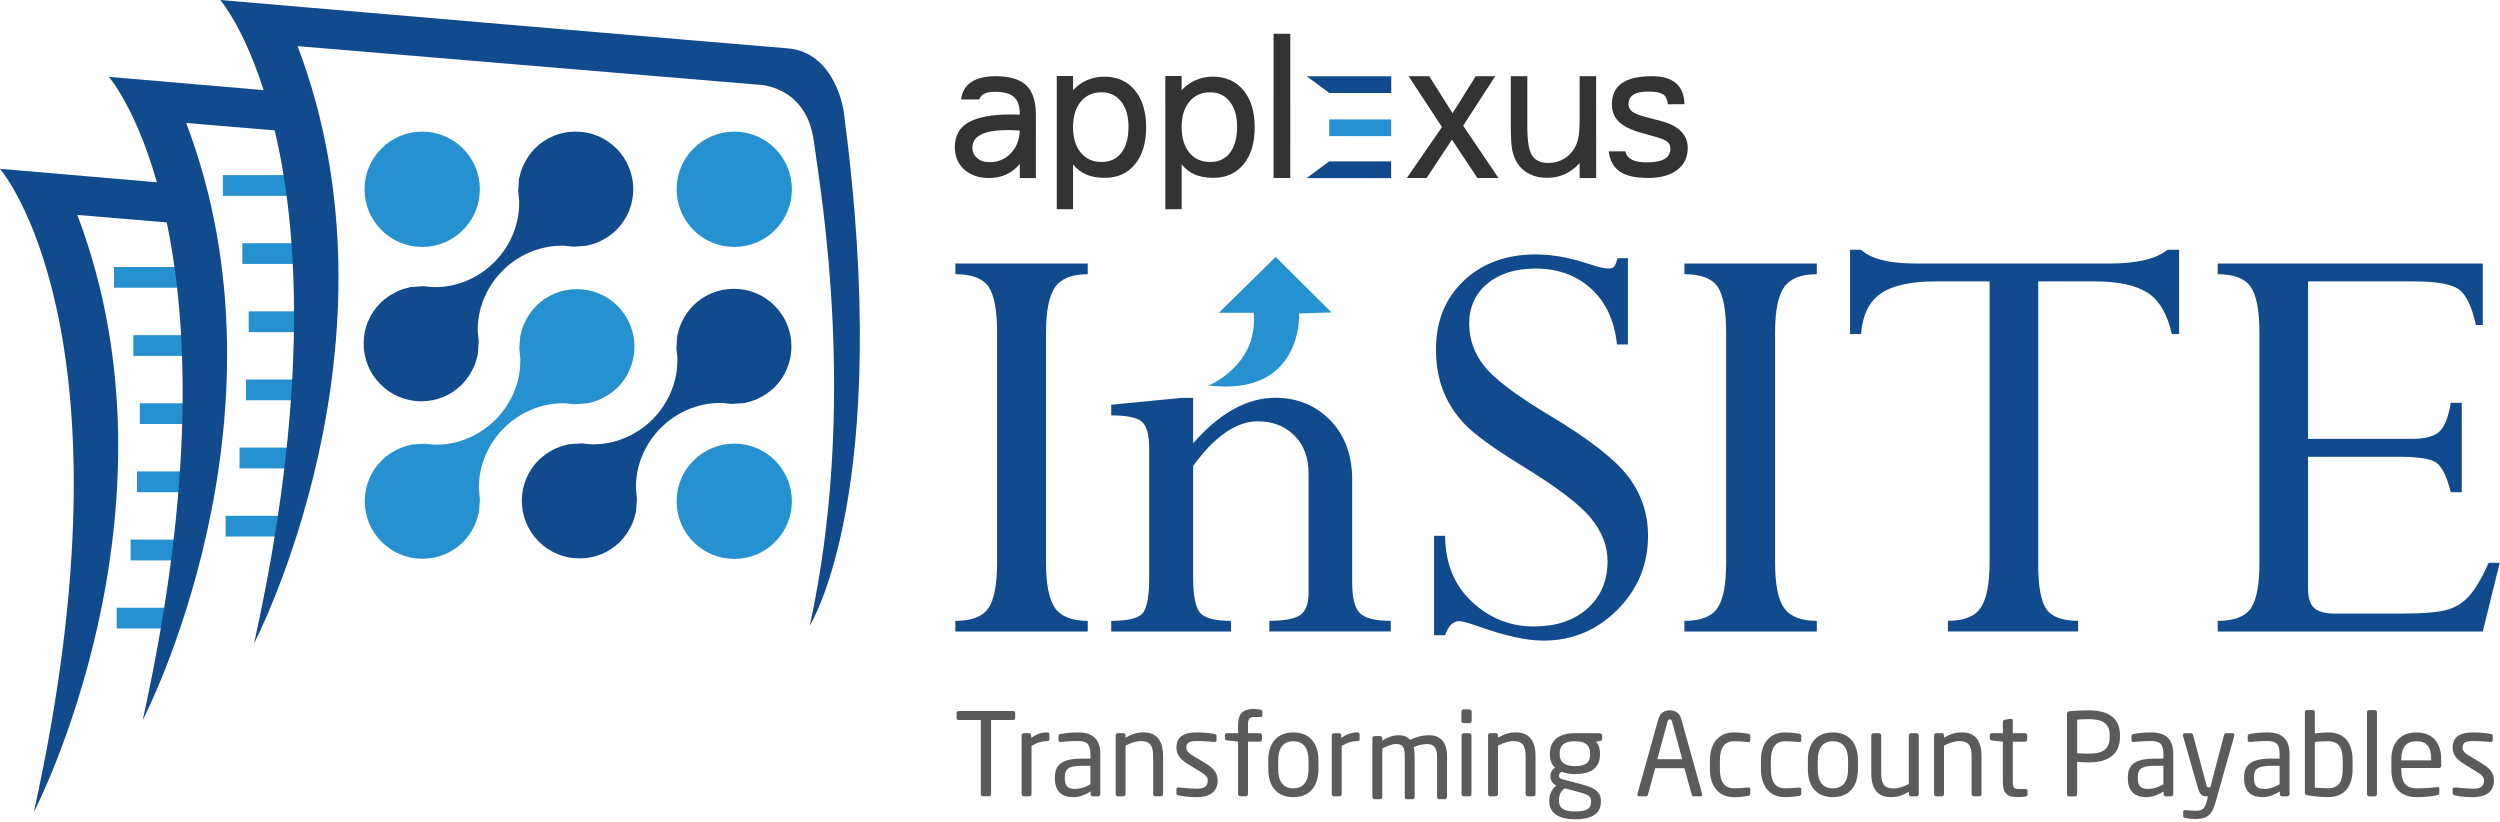 <svg width="149" height="49" viewBox="0 0 149 49" fill="none" xmlns="http://www.w3.org/2000/svg">
<g clip-path="url(#clip0_9810_5404)">
<path d="M0 10.062C0 10.062 8.369 19.689 2.013 48.411C2.013 48.411 11.331 30.517 4.609 12.811L11.011 13.347C10.88 12.564 10.73 11.769 10.565 10.968C4.678 10.463 0 10.062 0 10.062Z" fill="#114A8D"/>
<path d="M6.793 15.912V17.15H11.524C11.483 16.741 11.435 16.328 11.382 15.912H6.793Z" fill="#2591D0"/>
<path d="M7.949 19.975V21.212H11.81C11.794 20.803 11.776 20.392 11.751 19.975H7.949Z" fill="#2591D0"/>
<path d="M8.332 24.034V25.272H11.826C11.839 24.864 11.847 24.452 11.851 24.034H8.332Z" fill="#2591D0"/>
<path d="M8.165 28.097V29.335H11.567C11.606 28.929 11.643 28.516 11.675 28.097H8.165Z" fill="#2591D0"/>
<path d="M7.785 32.159V33.399H11.032C11.1 32.998 11.165 32.584 11.226 32.159H7.785Z" fill="#2591D0"/>
<path d="M6.954 36.221V37.459H10.194C10.291 37.067 10.388 36.653 10.483 36.221H6.954Z" fill="#2591D0"/>
<path d="M13.286 10.434V11.672H18.065C18.017 11.263 17.964 10.85 17.905 10.434H13.286Z" fill="#2591D0"/>
<path d="M14.442 14.494V15.731H18.412C18.391 15.323 18.365 14.91 18.336 14.494H14.442Z" fill="#2591D0"/>
<path d="M18.491 18.556H14.822V19.794H18.486C18.491 19.387 18.492 18.974 18.491 18.556Z" fill="#2591D0"/>
<path d="M14.658 22.619V23.856H18.288C18.321 23.451 18.352 23.036 18.377 22.619H14.658Z" fill="#2591D0"/>
<path d="M14.275 26.678V27.916H17.813C17.875 27.516 17.933 27.101 17.988 26.678H14.275Z" fill="#2591D0"/>
<path d="M13.447 30.741V31.978H17.046C17.137 31.582 17.226 31.169 17.312 30.741H13.447Z" fill="#2591D0"/>
<path d="M17.053 5.487C11.168 4.984 6.49 4.581 6.49 4.581C6.49 4.581 14.86 14.208 8.503 42.93C8.503 42.93 17.821 25.036 11.098 7.33L17.487 7.865C17.383 7.29 17.27 6.711 17.147 6.127L17.053 5.487Z" fill="#114A8D"/>
<path d="M13.127 0C13.127 0 21.498 9.627 15.141 38.35C15.141 38.35 24.459 20.455 17.737 2.75L45.115 5.041C45.115 5.041 48.032 5.015 48.502 8.397C48.973 11.78 51.103 24.242 48.265 37.28C48.265 37.28 53.305 29.317 50.284 6.634C50.284 6.634 49.813 3.106 46.921 2.879C44.025 2.651 13.127 0 13.127 0Z" fill="#114A8D"/>
<path d="M43.764 33.31C42.845 33.31 41.983 32.952 41.335 32.305C40.684 31.656 40.327 30.794 40.327 29.875C40.327 28.959 40.683 28.096 41.333 27.448C41.983 26.798 42.845 26.442 43.763 26.442C44.679 26.442 45.544 26.798 46.191 27.446C47.53 28.788 47.53 30.967 46.191 32.306C45.544 32.954 44.682 33.31 43.764 33.31Z" fill="#2591D0"/>
<path d="M25.164 14.718C24.247 14.718 23.384 14.359 22.735 13.711C22.085 13.062 21.728 12.2 21.728 11.281C21.728 10.363 22.084 9.501 22.732 8.853C23.382 8.204 24.246 7.845 25.164 7.845C26.08 7.845 26.944 8.204 27.591 8.85C28.241 9.5 28.598 10.362 28.598 11.28C28.598 12.199 28.241 13.06 27.593 13.71C26.944 14.359 26.081 14.718 25.164 14.718Z" fill="#2591D0"/>
<path d="M43.762 14.717C42.843 14.717 41.981 14.359 41.333 13.711C39.994 12.371 39.991 10.191 41.33 8.853C41.98 8.204 42.842 7.845 43.76 7.845C44.679 7.845 45.541 8.204 46.191 8.852C47.531 10.191 47.531 12.37 46.191 13.713C45.541 14.36 44.679 14.717 43.762 14.717Z" fill="#2591D0"/>
<path d="M25.175 33.302C24.258 33.302 23.394 32.947 22.745 32.297C22.096 31.649 21.739 30.786 21.739 29.87C21.739 28.952 22.098 28.089 22.746 27.441C22.881 27.303 23.035 27.178 23.23 27.047C23.289 27.005 23.344 26.973 23.398 26.94C23.525 26.866 23.653 26.8 23.77 26.745C23.835 26.718 23.901 26.687 23.971 26.66C24.095 26.616 24.232 26.574 24.39 26.537C24.421 26.528 24.449 26.519 24.476 26.512C24.495 26.509 24.512 26.503 24.53 26.498L25.294 26.445C25.392 26.45 25.495 26.462 25.606 26.476L25.65 26.481C25.675 26.484 25.711 26.489 25.746 26.492H25.776L25.812 26.5H25.843C25.899 26.503 25.954 26.504 26.009 26.504C27.328 26.504 28.628 25.941 29.58 24.964C30.527 23.991 31.048 22.679 31.011 21.367L31.01 21.329L31.002 21.288C30.996 21.251 30.995 21.214 30.99 21.177C30.987 21.134 30.983 21.089 30.979 21.044L30.97 20.967C30.963 20.902 30.956 20.838 30.951 20.771L31.01 20.004C31.013 19.985 31.02 19.967 31.026 19.948L31.04 19.902C31.075 19.756 31.112 19.611 31.168 19.47C31.195 19.389 31.223 19.329 31.252 19.269C31.312 19.134 31.376 19.014 31.451 18.888C31.483 18.835 31.515 18.778 31.552 18.726C31.692 18.523 31.817 18.369 31.949 18.238C32.597 17.59 33.459 17.233 34.378 17.233C35.297 17.233 36.16 17.589 36.811 18.238C38.149 19.578 38.147 21.757 36.807 23.097C36.67 23.234 36.518 23.358 36.322 23.491C36.264 23.529 36.211 23.563 36.157 23.593C36.035 23.668 35.908 23.734 35.785 23.791C35.717 23.821 35.651 23.852 35.586 23.875C35.454 23.924 35.314 23.965 35.167 23.998L35.085 24.022C35.067 24.026 35.048 24.033 35.03 24.037L34.258 24.093C34.168 24.09 34.073 24.077 33.971 24.064L33.904 24.057C33.882 24.053 33.845 24.05 33.808 24.047L33.781 24.045L33.74 24.038H33.71C33.654 24.035 33.599 24.035 33.544 24.035C32.225 24.035 30.925 24.596 29.974 25.575C29.027 26.549 28.505 27.86 28.543 29.172V29.209L28.55 29.25C28.557 29.287 28.558 29.323 28.563 29.361C28.566 29.404 28.57 29.446 28.574 29.491C28.576 29.517 28.582 29.565 28.587 29.611C28.593 29.665 28.6 29.715 28.6 29.768V29.787L28.545 30.522C28.542 30.538 28.515 30.622 28.511 30.649C28.473 30.807 28.43 30.947 28.383 31.073C28.358 31.144 28.331 31.205 28.302 31.268C28.242 31.4 28.178 31.523 28.104 31.652C28.071 31.704 28.034 31.765 27.994 31.825C27.867 32.009 27.739 32.164 27.604 32.302C26.956 32.947 26.094 33.302 25.175 33.302Z" fill="#2591D0"/>
<path d="M34.538 33.281C33.621 33.281 32.756 32.926 32.109 32.275C31.459 31.628 31.103 30.763 31.101 29.847C31.101 28.931 31.458 28.068 32.107 27.42C32.239 27.288 32.389 27.164 32.595 27.023C32.645 26.99 32.7 26.956 32.757 26.922C32.884 26.847 33.006 26.784 33.131 26.726C33.198 26.696 33.265 26.665 33.331 26.64C33.458 26.594 33.597 26.551 33.744 26.521C33.744 26.521 33.865 26.485 33.881 26.48L34.657 26.423C34.749 26.427 34.848 26.442 34.951 26.453L35.008 26.462C35.047 26.465 35.078 26.469 35.111 26.469C35.123 26.471 35.135 26.471 35.148 26.471L35.172 26.474L35.205 26.479C35.262 26.48 35.319 26.482 35.377 26.482C36.692 26.48 37.991 25.92 38.941 24.943C39.886 23.969 40.408 22.658 40.371 21.346L40.366 21.186L40.351 21.168C40.35 21.164 40.35 21.158 40.35 21.151C40.348 21.113 40.346 21.076 40.342 21.038L40.329 20.927C40.322 20.866 40.313 20.809 40.312 20.747L40.365 20.002C40.37 19.987 40.396 19.892 40.402 19.865C40.446 19.688 40.484 19.558 40.528 19.444C40.552 19.373 40.581 19.31 40.612 19.244C40.666 19.125 40.731 19.002 40.81 18.868L40.826 18.844C40.851 18.799 40.877 18.754 40.907 18.71C41.049 18.506 41.174 18.352 41.306 18.22C41.954 17.57 42.82 17.213 43.736 17.213C44.653 17.213 45.517 17.57 46.165 18.218C47.505 19.557 47.505 21.739 46.165 23.078C46.035 23.208 45.88 23.333 45.68 23.472C45.64 23.499 45.603 23.521 45.567 23.543L45.505 23.582C45.392 23.649 45.265 23.715 45.144 23.771C45.076 23.803 45.012 23.831 44.943 23.856C44.822 23.902 44.69 23.941 44.524 23.981C44.489 23.988 44.462 23.997 44.436 24.003C44.418 24.011 44.399 24.016 44.381 24.02L43.618 24.074C43.507 24.069 43.387 24.052 43.268 24.037C43.228 24.032 43.197 24.031 43.166 24.028C43.156 24.028 43.144 24.028 43.132 24.027L43.068 24.021C43.011 24.017 42.954 24.017 42.898 24.017C41.58 24.017 40.281 24.578 39.331 25.556C38.386 26.531 37.864 27.842 37.904 29.153V29.192L37.912 29.23C37.918 29.267 37.919 29.307 37.923 29.347C37.925 29.386 37.928 29.427 37.933 29.465C37.936 29.496 37.941 29.537 37.944 29.58C37.951 29.639 37.959 29.696 37.961 29.754L37.904 30.506C37.901 30.525 37.87 30.626 37.87 30.626C37.833 30.785 37.793 30.926 37.745 31.056C37.721 31.118 37.695 31.178 37.668 31.239L37.657 31.261C37.601 31.386 37.536 31.507 37.466 31.625C37.43 31.684 37.396 31.74 37.359 31.795C37.225 31.99 37.098 32.147 36.963 32.282C36.317 32.926 35.458 33.281 34.538 33.281Z" fill="#114A8D"/>
<path d="M25.11 23.918C24.193 23.918 23.329 23.559 22.68 22.91C22.031 22.261 21.673 21.398 21.673 20.48C21.672 19.562 22.028 18.701 22.678 18.052C22.811 17.919 22.966 17.794 23.165 17.657C23.216 17.622 23.275 17.585 23.333 17.551C23.453 17.48 23.574 17.417 23.703 17.358C23.769 17.327 23.836 17.296 23.905 17.27C24.03 17.225 24.171 17.183 24.316 17.151L24.402 17.125C24.419 17.121 24.434 17.115 24.45 17.111L25.227 17.055C25.328 17.06 25.437 17.074 25.552 17.09L25.577 17.094C25.617 17.098 25.647 17.1 25.678 17.101C25.688 17.101 25.699 17.101 25.711 17.102L25.745 17.108H25.776C25.834 17.111 25.89 17.112 25.948 17.112C27.263 17.112 28.561 16.551 29.512 15.574C30.457 14.599 30.98 13.287 30.941 11.975L30.94 11.938L30.932 11.901C30.924 11.859 30.922 11.817 30.922 11.774C30.919 11.739 30.917 11.705 30.913 11.669L30.901 11.564C30.894 11.501 30.885 11.437 30.883 11.374L30.934 10.652L30.94 10.635V10.62C30.944 10.604 30.972 10.508 30.972 10.508C31.015 10.323 31.054 10.191 31.098 10.073C31.122 10.008 31.153 9.945 31.183 9.875C31.24 9.753 31.305 9.627 31.38 9.501L31.393 9.481C31.422 9.43 31.452 9.381 31.484 9.331C31.621 9.133 31.746 8.98 31.876 8.849C32.526 8.2 33.388 7.842 34.308 7.842C35.226 7.842 36.09 8.201 36.738 8.849C38.077 10.188 38.077 12.367 36.738 13.707C36.605 13.841 36.446 13.969 36.253 14.1C36.2 14.136 36.155 14.164 36.108 14.191L36.082 14.207C35.957 14.281 35.832 14.347 35.716 14.4C35.646 14.431 35.581 14.462 35.516 14.485C35.387 14.534 35.25 14.574 35.096 14.609C35.063 14.617 35.035 14.624 35.004 14.632C34.988 14.638 34.968 14.644 34.952 14.648L34.189 14.702C34.093 14.696 33.99 14.684 33.883 14.67L33.836 14.663C33.801 14.659 33.768 14.657 33.736 14.656C33.723 14.655 33.711 14.655 33.699 14.653L33.673 14.651L33.639 14.648C33.583 14.646 33.526 14.645 33.469 14.645C32.152 14.645 30.853 15.206 29.905 16.181C28.957 17.156 28.436 18.469 28.474 19.781L28.474 19.818L28.482 19.856C28.49 19.895 28.491 19.935 28.494 19.974C28.497 20.014 28.5 20.054 28.505 20.094C28.508 20.125 28.512 20.168 28.518 20.207C28.523 20.265 28.531 20.322 28.532 20.379L28.476 21.128C28.474 21.147 28.467 21.166 28.461 21.186L28.441 21.255C28.402 21.421 28.361 21.562 28.317 21.686C28.292 21.749 28.261 21.817 28.23 21.886C28.173 22.01 28.109 22.132 28.035 22.256C27.998 22.314 27.967 22.371 27.93 22.423C27.789 22.628 27.668 22.778 27.536 22.91C26.888 23.56 26.026 23.918 25.11 23.918Z" fill="#114A8D"/>
<path d="M77.878 4.544L82.92 4.545V5.543L79.228 5.542" fill="#114A8D"/>
<path d="M79.22 9.618L82.911 9.619V10.617L77.872 10.615" fill="#114A8D"/>
<path d="M79.221 7.116L82.913 7.117V8.115L79.221 8.114" fill="#2591D0"/>
<path d="M96.873 9.02C96.92 9.24 97.047 9.404 97.255 9.513C97.462 9.623 97.756 9.678 98.136 9.678C98.613 9.678 98.967 9.611 99.203 9.476C99.438 9.343 99.554 9.14 99.554 8.868C99.554 8.693 99.498 8.555 99.383 8.457C99.269 8.357 99.031 8.257 98.666 8.156L97.766 7.899C97.178 7.732 96.75 7.514 96.478 7.248C96.205 6.979 96.069 6.639 96.069 6.227C96.069 5.655 96.266 5.232 96.662 4.957C97.057 4.679 97.658 4.542 98.467 4.542C99.093 4.542 99.568 4.682 99.893 4.963C100.216 5.245 100.383 5.659 100.391 6.208L99.4 6.214C99.379 5.934 99.287 5.738 99.122 5.625C98.956 5.514 98.666 5.458 98.253 5.458C97.854 5.458 97.555 5.517 97.359 5.639C97.16 5.76 97.06 5.944 97.06 6.188C97.06 6.382 97.131 6.535 97.276 6.65C97.418 6.765 97.713 6.879 98.161 6.992L99.023 7.223C99.533 7.355 99.921 7.556 100.191 7.829C100.458 8.101 100.59 8.426 100.59 8.803C100.59 9.365 100.382 9.807 99.963 10.126C99.542 10.447 98.964 10.606 98.228 10.606C97.478 10.606 96.917 10.48 96.544 10.228C96.17 9.976 95.95 9.574 95.88 9.019L96.873 9.02Z" fill="#333333"/>
<path d="M62.983 4.53H63.955V5.368C64.214 5.1 64.5 4.898 64.81 4.767C65.122 4.634 65.454 4.569 65.815 4.569C66.579 4.569 67.186 4.838 67.635 5.377C68.084 5.917 68.309 6.652 68.309 7.581C68.309 8.519 68.087 9.257 67.644 9.793C67.202 10.331 66.6 10.598 65.841 10.598C65.421 10.598 65.06 10.535 64.755 10.408C64.45 10.279 64.184 10.078 63.955 9.799V12.469H62.983V4.53ZM65.653 9.655C66.162 9.655 66.557 9.47 66.837 9.1C67.119 8.73 67.259 8.21 67.259 7.542C67.259 6.922 67.112 6.425 66.821 6.056C66.529 5.686 66.141 5.501 65.652 5.501C65.132 5.501 64.721 5.687 64.414 6.059C64.107 6.432 63.953 6.934 63.953 7.569C63.953 8.211 64.107 8.72 64.411 9.094C64.715 9.468 65.131 9.655 65.653 9.655Z" fill="#333333"/>
<path d="M60.78 9.773C60.542 10.055 60.272 10.264 59.964 10.402C59.658 10.542 59.321 10.61 58.953 10.61C58.337 10.61 57.84 10.441 57.467 10.102C57.093 9.765 56.906 9.32 56.906 8.765C56.906 8.093 57.18 7.602 57.728 7.289C58.276 6.977 59.135 6.821 60.3 6.821C60.357 6.821 60.439 6.824 60.543 6.828C60.648 6.832 60.728 6.835 60.78 6.835V6.796C60.78 6.329 60.666 5.992 60.436 5.784C60.208 5.575 59.836 5.471 59.32 5.471C59.041 5.471 58.824 5.508 58.671 5.582C58.519 5.657 58.416 5.773 58.363 5.93H57.281C57.334 5.474 57.535 5.129 57.888 4.894C58.239 4.658 58.726 4.542 59.349 4.542C60.183 4.542 60.789 4.725 61.17 5.091C61.55 5.458 61.74 6.043 61.74 6.847L61.739 10.614H60.781L60.78 9.773ZM60.78 7.783C60.703 7.774 60.6 7.768 60.476 7.763C60.299 7.755 60.183 7.75 60.131 7.75C59.396 7.75 58.852 7.836 58.493 8.01C58.133 8.183 57.954 8.448 57.954 8.803C57.954 9.053 58.048 9.259 58.239 9.423C58.427 9.585 58.675 9.666 58.977 9.666C59.484 9.666 59.904 9.492 60.239 9.143C60.578 8.795 60.758 8.341 60.78 7.783Z" fill="#333333"/>
<path d="M69.453 4.53H70.425L70.426 5.368C70.686 5.1 70.971 4.898 71.283 4.767C71.594 4.634 71.928 4.569 72.287 4.569C73.051 4.569 73.657 4.838 74.108 5.377C74.556 5.917 74.78 6.652 74.78 7.581C74.78 8.519 74.559 9.257 74.116 9.793C73.674 10.331 73.072 10.598 72.312 10.598C71.893 10.598 71.532 10.535 71.227 10.408C70.922 10.279 70.655 10.078 70.426 9.799V12.469H69.455L69.453 4.53ZM72.125 9.655C72.633 9.655 73.028 9.47 73.309 9.1C73.591 8.73 73.731 8.21 73.731 7.542C73.731 6.922 73.585 6.425 73.293 6.056C73.002 5.686 72.612 5.501 72.125 5.501C71.605 5.501 71.194 5.687 70.886 6.059C70.58 6.432 70.426 6.934 70.426 7.569C70.426 8.211 70.578 8.72 70.883 9.094C71.187 9.468 71.601 9.655 72.125 9.655Z" fill="#333333"/>
<path d="M75.903 10.607L75.904 2.011H76.902L76.901 10.607" fill="#333333"/>
<path d="M85.941 7.572L83.952 4.542H85.182L86.574 6.746L87.955 4.542H89.115L87.204 7.491L89.309 10.608H88.052L86.536 8.323L85.026 10.608H83.848L85.941 7.572Z" fill="#333333"/>
<path d="M95.132 10.614H94.145L94.146 9.725C93.86 10.028 93.56 10.249 93.244 10.389C92.929 10.529 92.578 10.599 92.195 10.599C91.807 10.599 91.46 10.524 91.16 10.372C90.857 10.221 90.614 10.006 90.434 9.725C90.295 9.509 90.196 9.26 90.135 8.98C90.074 8.698 90.045 8.216 90.045 7.535L90.044 4.543H91.029V7.586C91.029 8.411 91.125 8.972 91.314 9.268C91.504 9.564 91.829 9.712 92.286 9.712C92.608 9.712 92.903 9.636 93.174 9.486C93.446 9.334 93.665 9.123 93.828 8.85C93.941 8.665 94.022 8.449 94.07 8.205C94.121 7.961 94.146 7.575 94.146 7.042L94.145 4.542H95.129L95.132 10.614Z" fill="#333333"/>
<path d="M64.829 15.708V16.343C63.895 16.343 63.247 16.598 62.886 17.111C62.525 17.622 62.343 18.532 62.343 19.843V33.523C62.343 34.831 62.525 35.738 62.886 36.246C63.247 36.75 63.895 37.003 64.829 37.003V37.638H56.94V37.003C57.9 37.003 58.554 36.753 58.903 36.254C59.253 35.755 59.427 34.845 59.427 33.522V19.842C59.427 18.494 59.256 17.574 58.913 17.082C58.569 16.589 57.913 16.343 56.941 16.343V15.708H64.829Z" fill="#114A8D"/>
<path d="M71.111 23.709V26.419C72.693 24.612 74.325 23.709 76.008 23.709C77.317 23.709 78.406 24.154 79.279 25.046C80.151 25.939 80.589 27.115 80.589 28.575V34.698C80.589 35.635 80.744 36.252 81.056 36.551C81.369 36.853 81.978 37.001 82.889 37.001V37.636H75.653V37.001C76.55 37.001 77.165 36.884 77.495 36.655C77.827 36.423 77.99 35.977 77.99 35.316V28.218C77.99 27.269 77.707 26.514 77.141 25.953C76.573 25.391 75.847 25.111 74.96 25.111C73.692 25.111 72.406 25.995 71.111 27.766V34.398C71.111 35.523 71.254 36.239 71.545 36.544C71.837 36.851 72.446 37.003 73.371 37.003V37.638H66.23V37.003C67.265 37.003 67.899 36.836 68.137 36.504C68.374 36.173 68.493 35.47 68.493 34.395V26.745C68.493 25.93 68.349 25.397 68.063 25.142C67.776 24.885 67.165 24.758 66.23 24.758V24.121L70.456 23.711H71.111V23.709Z" fill="#114A8D"/>
<path d="M96.407 15.39H97.024V20.53H96.371C96.221 19.11 95.707 18.001 94.827 17.203C93.951 16.405 92.844 16.006 91.51 16.006C90.325 16.006 89.372 16.306 88.648 16.904C87.926 17.502 87.565 18.3 87.565 19.297C87.565 20.219 87.864 21.061 88.463 21.821C89.062 22.582 90.356 23.56 92.352 24.757C94.67 26.14 96.227 27.349 97.025 28.383C97.822 29.418 98.222 30.601 98.222 31.934C98.222 33.654 97.613 35.124 96.393 36.346C95.172 37.568 93.704 38.18 91.987 38.18C90.992 38.18 89.724 37.905 88.179 37.356C87.545 37.132 87.141 37.021 86.966 37.021C86.607 37.021 86.326 37.3 86.127 37.86H85.472V31.933H86.127C86.139 33.565 86.672 34.875 87.724 35.859C88.772 36.843 90.002 37.337 91.407 37.337C92.738 37.337 93.804 36.982 94.608 36.27C95.409 35.559 95.81 34.611 95.81 33.427C95.81 32.54 95.482 31.693 94.82 30.883C94.163 30.071 92.782 29.025 90.688 27.747C88.976 26.69 87.835 25.857 87.264 25.247C86.691 24.636 86.27 23.965 85.993 23.236C85.719 22.506 85.584 21.704 85.584 20.832C85.584 19.148 86.133 17.782 87.237 16.734C88.342 15.687 89.777 15.163 91.546 15.163C92.518 15.163 93.579 15.357 94.726 15.743C95.261 15.917 95.636 16.004 95.847 16.004C96.022 16.004 96.139 15.967 96.202 15.893C96.266 15.819 96.333 15.65 96.407 15.39Z" fill="#114A8D"/>
<path d="M108.281 15.708V16.343C107.345 16.343 106.697 16.598 106.337 17.111C105.975 17.622 105.794 18.532 105.794 19.843V33.523C105.794 34.831 105.975 35.738 106.337 36.246C106.697 36.75 107.345 37.003 108.281 37.003V37.638H100.39V37.003C101.349 37.003 102.004 36.753 102.354 36.254C102.701 35.755 102.878 34.845 102.878 33.522V19.842C102.878 18.494 102.705 17.574 102.365 17.082C102.021 16.589 101.364 16.343 100.391 16.343V15.708H108.281Z" fill="#114A8D"/>
<path d="M124.807 16.771H121.478V33.632C121.478 34.955 121.641 35.846 121.965 36.307C122.29 36.768 122.919 37 123.853 37V37.635H116.095V37C117.06 37 117.715 36.736 118.061 36.205C118.408 35.675 118.579 34.78 118.579 33.52V16.771H115.402C113.881 16.771 112.776 17.015 112.085 17.5C111.392 17.987 111.004 18.792 110.917 19.912H110.262V14.883H110.917C111.502 15.431 112.599 15.707 114.206 15.707H125.705C127.364 15.707 128.522 15.431 129.183 14.883H129.875V19.912H129.442C129.169 18.704 128.682 17.878 127.976 17.436C127.273 16.992 126.216 16.771 124.807 16.771Z" fill="#114A8D"/>
<path d="M146.067 24.008H146.721V29.337H146.067C145.829 28.401 145.543 27.814 145.206 27.578C144.87 27.34 144.134 27.224 142.998 27.224H137.558V35.075C137.558 35.623 137.681 36.011 137.922 36.234C138.165 36.458 138.581 36.571 139.167 36.571H142.998C144.368 36.571 145.318 36.497 145.841 36.347C146.365 36.198 146.807 35.919 147.168 35.515C147.53 35.111 147.917 34.453 148.327 33.542H148.983L147.973 37.638H132.174V37.003C133.16 37.003 133.819 36.749 134.157 36.246C134.494 35.738 134.662 34.845 134.662 33.559V19.842C134.662 18.507 134.486 17.59 134.138 17.091C133.79 16.592 133.133 16.343 132.174 16.343V15.708H147.973V19.372H147.561C147.338 18.324 147.015 17.63 146.6 17.287C146.18 16.944 145.273 16.773 143.879 16.773H137.559V26.158H143.691C144.527 26.158 145.098 26.01 145.403 25.709C145.708 25.409 145.927 24.843 146.067 24.008Z" fill="#114A8D"/>
<path d="M72.025 22.976C72.025 22.976 75.008 21.793 74.718 18.643H72.643L76.029 15.313L79.361 18.625L77.431 18.68C77.431 18.68 77.677 23.659 72.025 22.976Z" fill="#2591D0"/>
<path d="M60.377 42.913H59.068V47.322C59.068 47.388 59.02 47.459 58.946 47.459H58.578C58.511 47.459 58.456 47.398 58.456 47.322V42.913H57.146C57.072 42.913 57.012 42.878 57.012 42.802V42.501C57.012 42.433 57.073 42.377 57.146 42.377H60.378C60.452 42.377 60.505 42.427 60.505 42.501V42.802C60.504 42.87 60.451 42.913 60.377 42.913Z" fill="#5B5B5B"/>
<path d="M62.405 44.172C62.098 44.172 61.815 44.252 61.479 44.458V47.324C61.479 47.39 61.419 47.461 61.345 47.461H61.016C60.949 47.461 60.889 47.4 60.889 47.324V43.837C60.889 43.761 60.942 43.697 61.016 43.697H61.331C61.406 43.697 61.459 43.76 61.459 43.837V43.979C61.794 43.738 62.104 43.65 62.405 43.65C62.5 43.65 62.547 43.692 62.547 43.773V44.054C62.547 44.131 62.5 44.172 62.405 44.172Z" fill="#5B5B5B"/>
<path d="M65.444 47.463H65.135C65.062 47.463 65.001 47.401 65.001 47.325V47.175C64.68 47.364 64.342 47.51 63.967 47.51C63.396 47.51 62.871 47.257 62.871 46.403V46.321C62.871 45.583 63.295 45.212 64.491 45.212H64.988V44.94C64.988 44.364 64.792 44.166 64.268 44.166C63.833 44.166 63.509 44.193 63.24 44.221H63.207C63.146 44.221 63.086 44.2 63.086 44.111V43.873C63.086 43.797 63.131 43.756 63.227 43.741C63.502 43.694 63.812 43.653 64.267 43.653C65.202 43.653 65.578 44.133 65.578 44.94V47.325C65.58 47.401 65.518 47.463 65.444 47.463ZM64.988 45.643H64.491C63.679 45.643 63.464 45.829 63.464 46.313V46.396C63.464 46.888 63.691 47.019 64.081 47.019C64.389 47.019 64.666 46.921 64.988 46.746V45.643Z" fill="#5B5B5B"/>
<path d="M69.185 47.461H68.863C68.79 47.461 68.727 47.4 68.727 47.324V45.072C68.727 44.383 68.499 44.171 67.99 44.171C67.706 44.171 67.39 44.279 67.083 44.438V47.323C67.083 47.389 67.022 47.46 66.947 47.46H66.618C66.551 47.46 66.492 47.399 66.492 47.323V43.836C66.492 43.759 66.544 43.696 66.618 43.696H66.955C67.029 43.696 67.084 43.758 67.084 43.836V43.965C67.452 43.752 67.754 43.65 68.152 43.65C68.958 43.65 69.32 44.163 69.32 45.072V47.324C69.319 47.4 69.259 47.461 69.185 47.461Z" fill="#5B5B5B"/>
<path d="M71.317 47.51C71.069 47.51 70.586 47.489 70.257 47.408C70.169 47.388 70.115 47.347 70.115 47.271V47.032C70.115 46.97 70.168 46.931 70.234 46.931H70.263C70.586 46.97 71.076 47.005 71.317 47.005C71.753 47.005 71.982 46.889 71.982 46.52C71.982 46.314 71.86 46.184 71.478 45.952L70.8 45.542C70.391 45.289 70.115 44.995 70.115 44.564C70.115 43.852 70.639 43.653 71.331 43.653C71.707 43.653 72.062 43.688 72.378 43.741C72.465 43.756 72.507 43.803 72.507 43.879V44.105C72.507 44.188 72.459 44.221 72.391 44.221H72.372C72.135 44.2 71.706 44.166 71.33 44.166C70.954 44.166 70.706 44.213 70.706 44.563C70.706 44.767 70.86 44.899 71.168 45.083L71.834 45.485C72.391 45.821 72.573 46.114 72.573 46.519C72.574 47.215 72.069 47.51 71.317 47.51Z" fill="#5B5B5B"/>
<path d="M75.113 42.734H74.79C74.475 42.734 74.38 42.83 74.38 43.207V43.697H75.086C75.16 43.697 75.213 43.752 75.213 43.821V44.086C75.213 44.156 75.16 44.203 75.086 44.203H74.38V47.322C74.38 47.388 74.32 47.459 74.254 47.459H73.923C73.849 47.459 73.789 47.389 73.789 47.322V44.203L73.137 44.129C73.064 44.121 73.01 44.074 73.01 44.005V43.821C73.01 43.752 73.064 43.697 73.137 43.697H73.789V43.207C73.789 42.474 74.138 42.255 74.73 42.255C74.912 42.255 75.018 42.275 75.106 42.296C75.18 42.316 75.237 42.343 75.237 42.405V42.631C75.236 42.706 75.186 42.734 75.113 42.734Z" fill="#5B5B5B"/>
<path d="M77.082 47.51C76.091 47.51 75.589 46.847 75.589 45.84V45.322C75.589 44.316 76.092 43.653 77.082 43.653C78.07 43.653 78.579 44.316 78.579 45.322V45.84C78.579 46.847 78.07 47.51 77.082 47.51ZM77.988 45.322C77.988 44.624 77.714 44.18 77.082 44.18C76.456 44.18 76.181 44.618 76.181 45.322V45.84C76.181 46.539 76.449 46.983 77.082 46.983C77.707 46.983 77.988 46.547 77.988 45.84V45.322Z" fill="#5B5B5B"/>
<path d="M80.891 44.172C80.583 44.172 80.302 44.252 79.965 44.458V47.324C79.965 47.39 79.904 47.461 79.83 47.461H79.502C79.434 47.461 79.372 47.4 79.372 47.324V43.837C79.372 43.761 79.426 43.697 79.502 43.697H79.816C79.89 43.697 79.943 43.76 79.943 43.837V43.979C80.28 43.738 80.59 43.65 80.891 43.65C80.984 43.65 81.033 43.692 81.033 43.773V44.054C81.033 44.131 80.984 44.172 80.891 44.172Z" fill="#5B5B5B"/>
<path d="M86.106 47.633H85.785C85.711 47.633 85.649 47.572 85.649 47.496V45.074C85.649 44.501 85.388 44.344 85.039 44.344C84.796 44.344 84.514 44.425 84.251 44.528C84.291 44.677 84.313 44.855 84.313 45.062V47.496C84.313 47.562 84.265 47.633 84.193 47.633H83.835C83.768 47.633 83.724 47.572 83.724 47.496V45.062C83.724 44.468 83.554 44.344 83.204 44.344C82.963 44.344 82.668 44.468 82.385 44.611V47.496C82.385 47.562 82.336 47.633 82.263 47.633H81.909C81.841 47.633 81.794 47.572 81.794 47.496V44.009C81.794 43.932 81.848 43.87 81.921 43.87H82.258C82.331 43.87 82.386 43.931 82.386 44.009V44.138C82.654 43.966 82.998 43.818 83.366 43.818C83.657 43.818 83.87 43.898 84.04 44.097C84.407 43.919 84.804 43.818 85.155 43.818C85.758 43.818 86.243 44.125 86.243 45.074V47.496C86.241 47.572 86.181 47.633 86.106 47.633Z" fill="#5B5B5B"/>
<path d="M87.579 43.099H87.236C87.161 43.099 87.1 43.038 87.1 42.963V42.415C87.1 42.34 87.161 42.278 87.236 42.278H87.579C87.652 42.278 87.712 42.339 87.712 42.415V42.963C87.712 43.038 87.653 43.099 87.579 43.099ZM87.565 47.463H87.243C87.17 47.463 87.108 47.401 87.108 47.325V43.838C87.108 43.761 87.169 43.699 87.243 43.699H87.565C87.639 43.699 87.701 43.761 87.701 43.838V47.325C87.701 47.401 87.639 47.463 87.565 47.463Z" fill="#5B5B5B"/>
<path d="M91.385 47.461H91.06C90.988 47.461 90.928 47.4 90.928 47.324V45.072C90.928 44.383 90.698 44.171 90.188 44.171C89.907 44.171 89.591 44.279 89.281 44.438V47.323C89.281 47.389 89.22 47.46 89.146 47.46H88.817C88.75 47.46 88.689 47.399 88.689 47.323V43.836C88.689 43.759 88.743 43.696 88.817 43.696H89.152C89.226 43.696 89.281 43.758 89.281 43.836V43.965C89.652 43.752 89.952 43.65 90.348 43.65C91.156 43.65 91.517 44.163 91.517 45.072V47.324C91.517 47.4 91.457 47.461 91.385 47.461Z" fill="#5B5B5B"/>
<path d="M95.368 44.158L95.127 44.205C95.248 44.335 95.357 44.541 95.357 44.91V44.966C95.357 45.717 94.898 46.135 93.863 46.135C93.508 46.135 93.281 46.078 93.084 45.997C92.971 46.053 92.917 46.127 92.917 46.229C92.917 46.346 92.971 46.407 93.125 46.448L94.125 46.709C94.785 46.879 95.414 47.069 95.414 47.713V47.768C95.414 48.426 94.985 48.828 93.884 48.828C92.822 48.828 92.337 48.411 92.337 47.741V47.68C92.337 47.297 92.539 46.982 92.763 46.812L92.714 46.792C92.501 46.696 92.406 46.469 92.406 46.259V46.251C92.406 46.067 92.492 45.867 92.681 45.758C92.473 45.56 92.373 45.316 92.373 44.966V44.91C92.373 44.301 92.709 43.698 93.863 43.698H95.337C95.415 43.698 95.489 43.766 95.489 43.849V44.027C95.489 44.115 95.444 44.143 95.368 44.158ZM94.825 47.713C94.825 47.447 94.611 47.335 94.007 47.18L93.247 46.981C93.052 47.153 92.918 47.324 92.918 47.679V47.74C92.918 48.125 93.138 48.364 93.885 48.364C94.65 48.364 94.825 48.144 94.825 47.768V47.713ZM94.771 44.91C94.771 44.5 94.589 44.178 93.863 44.178C93.112 44.178 92.956 44.527 92.956 44.91V44.966C92.956 45.266 93.091 45.661 93.863 45.661C94.589 45.661 94.771 45.376 94.771 44.966V44.91Z" fill="#5B5B5B"/>
<path d="M101.337 47.462H100.94C100.878 47.462 100.839 47.414 100.826 47.359L100.39 45.786H98.65L98.219 47.359C98.207 47.415 98.154 47.462 98.099 47.462H97.701C97.635 47.462 97.589 47.414 97.589 47.353C97.589 47.34 97.589 47.318 97.595 47.303L98.838 42.854C98.952 42.436 99.268 42.335 99.524 42.335C99.772 42.335 100.088 42.431 100.202 42.846L101.444 47.303C101.451 47.318 101.451 47.34 101.451 47.353C101.451 47.414 101.41 47.462 101.337 47.462ZM99.65 42.996C99.629 42.922 99.59 42.873 99.523 42.873C99.448 42.873 99.408 42.922 99.388 42.996L98.776 45.247H100.26L99.65 42.996Z" fill="#5B5B5B"/>
<path d="M104.182 47.435C103.961 47.476 103.658 47.51 103.342 47.51C102.429 47.51 101.911 46.853 101.911 45.848V45.317C101.911 44.31 102.423 43.653 103.342 43.653C103.652 43.653 103.962 43.688 104.182 43.727C104.291 43.749 104.316 43.783 104.316 43.877V44.125C104.316 44.193 104.264 44.226 104.204 44.226H104.177C103.882 44.193 103.672 44.179 103.343 44.179C102.807 44.179 102.505 44.542 102.505 45.316V45.847C102.505 46.614 102.8 46.982 103.343 46.982C103.673 46.982 103.883 46.968 104.177 46.935H104.204C104.265 46.935 104.316 46.968 104.316 47.036V47.284C104.316 47.374 104.291 47.414 104.182 47.435Z" fill="#5B5B5B"/>
<path d="M107.223 47.435C107 47.476 106.699 47.51 106.383 47.51C105.47 47.51 104.952 46.853 104.952 45.848V45.317C104.952 44.31 105.462 43.653 106.383 43.653C106.693 43.653 107.001 43.688 107.223 43.727C107.329 43.749 107.357 43.783 107.357 43.877V44.125C107.357 44.193 107.303 44.226 107.242 44.226H107.218C106.921 44.193 106.714 44.179 106.384 44.179C105.848 44.179 105.544 44.542 105.544 45.316V45.847C105.544 46.614 105.839 46.982 106.384 46.982C106.715 46.982 106.922 46.968 107.218 46.935H107.242C107.304 46.935 107.357 46.968 107.357 47.036V47.284C107.357 47.374 107.33 47.414 107.223 47.435Z" fill="#5B5B5B"/>
<path d="M109.238 47.51C108.251 47.51 107.748 46.847 107.748 45.84V45.322C107.748 44.316 108.252 43.653 109.238 43.653C110.226 43.653 110.734 44.316 110.734 45.322V45.84C110.734 46.847 110.225 47.51 109.238 47.51ZM110.145 45.322C110.145 44.624 109.869 44.18 109.237 44.18C108.612 44.18 108.337 44.618 108.337 45.322V45.84C108.337 46.539 108.605 46.983 109.237 46.983C109.863 46.983 110.145 46.547 110.145 45.84V45.322Z" fill="#5B5B5B"/>
<path d="M114.228 47.463H113.892C113.819 47.463 113.765 47.401 113.765 47.325V47.196C113.395 47.407 113.093 47.508 112.697 47.508C111.89 47.508 111.528 46.996 111.528 46.087V43.837C111.528 43.761 111.589 43.698 111.662 43.698H111.984C112.058 43.698 112.12 43.76 112.12 43.837V46.087C112.12 46.776 112.349 46.99 112.858 46.99C113.142 46.99 113.458 46.88 113.766 46.725V43.838C113.766 43.768 113.827 43.699 113.902 43.699H114.229C114.297 43.699 114.359 43.761 114.359 43.838V47.325C114.357 47.401 114.304 47.463 114.228 47.463Z" fill="#5B5B5B"/>
<path d="M117.967 47.461H117.643C117.569 47.461 117.508 47.4 117.508 47.324V45.072C117.508 44.383 117.28 44.171 116.769 44.171C116.487 44.171 116.171 44.279 115.862 44.438V47.323C115.862 47.389 115.801 47.46 115.728 47.46H115.398C115.331 47.46 115.27 47.399 115.27 47.323V43.836C115.27 43.759 115.324 43.696 115.398 43.696H115.736C115.808 43.696 115.862 43.758 115.862 43.836V43.965C116.232 43.752 116.533 43.65 116.931 43.65C117.736 43.65 118.098 44.163 118.098 45.072V47.324C118.099 47.4 118.04 47.461 117.967 47.461Z" fill="#5B5B5B"/>
<path d="M120.721 47.474C120.585 47.495 120.411 47.508 120.284 47.508C119.666 47.508 119.371 47.344 119.371 46.592V44.206L118.718 44.132C118.646 44.124 118.591 44.083 118.591 44.008V43.823C118.591 43.749 118.646 43.699 118.718 43.699H119.371V43.029C119.371 42.963 119.418 42.909 119.492 42.894L119.841 42.84H119.861C119.914 42.84 119.962 42.888 119.962 42.954V43.699H120.687C120.761 43.699 120.822 43.762 120.822 43.839V44.069C120.822 44.144 120.761 44.207 120.687 44.207H119.962V46.593C119.962 46.969 120.057 47.024 120.324 47.024H120.701C120.795 47.024 120.842 47.051 120.842 47.119V47.359C120.841 47.418 120.807 47.461 120.721 47.474Z" fill="#5B5B5B"/>
<path d="M124.469 45.44C124.254 45.44 123.971 45.418 123.797 45.406V47.327C123.797 47.393 123.749 47.464 123.676 47.464H123.313C123.246 47.464 123.192 47.403 123.192 47.327V42.56C123.192 42.464 123.255 42.404 123.354 42.388C123.642 42.354 124.08 42.335 124.47 42.335C125.559 42.335 126.351 42.717 126.351 43.817V43.905C126.35 45.047 125.558 45.44 124.469 45.44ZM125.738 43.818C125.738 43.127 125.337 42.861 124.469 42.861C124.261 42.861 123.958 42.875 123.797 42.89V44.893C123.951 44.9 124.295 44.919 124.469 44.919C125.388 44.919 125.738 44.619 125.738 43.906V43.818Z" fill="#5B5B5B"/>
<path d="M129.395 47.463H129.085C129.013 47.463 128.951 47.401 128.951 47.325V47.175C128.628 47.364 128.293 47.51 127.917 47.51C127.344 47.51 126.821 47.257 126.821 46.403V46.321C126.821 45.583 127.246 45.212 128.441 45.212H128.938V44.94C128.938 44.364 128.743 44.166 128.219 44.166C127.783 44.166 127.46 44.193 127.19 44.221H127.157C127.097 44.221 127.036 44.2 127.036 44.111V43.873C127.036 43.797 127.083 43.756 127.178 43.741C127.454 43.694 127.762 43.653 128.219 43.653C129.153 43.653 129.527 44.133 129.527 44.94V47.325C129.526 47.401 129.469 47.463 129.395 47.463ZM128.938 45.643H128.441C127.628 45.643 127.412 45.829 127.412 46.313V46.396C127.412 46.888 127.639 47.019 128.03 47.019C128.339 47.019 128.617 46.921 128.938 46.746V45.643Z" fill="#5B5B5B"/>
<path d="M133.161 43.865L132.051 47.801C131.842 48.542 131.594 48.814 130.821 48.814C130.634 48.814 130.399 48.788 130.259 48.753C130.177 48.733 130.116 48.71 130.116 48.644V48.392C130.116 48.315 130.17 48.282 130.244 48.282H130.262C130.412 48.295 130.714 48.322 130.862 48.322C131.245 48.322 131.413 48.221 131.527 47.74L131.594 47.461H131.501C131.299 47.461 131.123 47.412 131.003 46.989L130.108 43.865C130.102 43.849 130.102 43.83 130.102 43.815C130.102 43.748 130.141 43.698 130.225 43.698H130.593C130.646 43.698 130.693 43.754 130.707 43.809L131.5 46.775C131.533 46.914 131.58 46.928 131.627 46.928H131.734L132.555 43.801C132.566 43.747 132.62 43.698 132.681 43.698H133.058C133.125 43.698 133.165 43.748 133.165 43.815C133.167 43.829 133.167 43.849 133.161 43.865Z" fill="#5B5B5B"/>
<path d="M136.322 47.463H136.013C135.94 47.463 135.877 47.401 135.877 47.325V47.175C135.556 47.364 135.219 47.51 134.842 47.51C134.271 47.51 133.748 47.257 133.748 46.403V46.321C133.748 45.583 134.17 45.212 135.367 45.212H135.864V44.94C135.864 44.364 135.669 44.166 135.147 44.166C134.709 44.166 134.387 44.193 134.117 44.221H134.083C134.023 44.221 133.962 44.2 133.962 44.111V43.873C133.962 43.797 134.011 43.756 134.104 43.741C134.379 43.694 134.688 43.653 135.146 43.653C136.078 43.653 136.456 44.133 136.456 44.94V47.325C136.457 47.401 136.395 47.463 136.322 47.463ZM135.864 45.643H135.367C134.554 45.643 134.339 45.829 134.339 46.313V46.396C134.339 46.888 134.567 47.019 134.957 47.019C135.267 47.019 135.54 46.921 135.864 46.746V45.643Z" fill="#5B5B5B"/>
<path d="M138.75 47.508C138.347 47.508 137.93 47.474 137.513 47.391C137.394 47.372 137.371 47.329 137.371 47.234V42.449C137.371 42.38 137.419 42.318 137.493 42.318H137.835C137.903 42.318 137.965 42.373 137.965 42.449V43.721C138.22 43.671 138.535 43.651 138.751 43.651C139.724 43.651 140.215 44.253 140.215 45.327V45.821C140.214 46.845 139.756 47.508 138.75 47.508ZM139.625 45.326C139.625 44.596 139.408 44.178 138.751 44.178C138.543 44.178 138.185 44.186 137.965 44.225V46.94C138.193 46.961 138.522 46.981 138.751 46.981C139.416 46.981 139.625 46.564 139.625 45.82V45.326Z" fill="#5B5B5B"/>
<path d="M141.544 47.462H141.194C141.128 47.462 141.073 47.4 141.073 47.324V42.449C141.073 42.38 141.12 42.318 141.194 42.318H141.544C141.61 42.318 141.664 42.373 141.664 42.449V47.324C141.664 47.392 141.617 47.462 141.544 47.462Z" fill="#5B5B5B"/>
<path d="M145.368 45.774H143.118V45.869C143.118 46.684 143.433 46.984 144.049 46.984C144.439 46.984 144.937 46.956 145.246 46.91H145.279C145.335 46.91 145.386 46.937 145.386 47.006V47.237C145.386 47.327 145.359 47.376 145.251 47.394C144.869 47.47 144.5 47.511 144.049 47.511C143.278 47.511 142.525 47.142 142.525 45.869V45.253C142.525 44.277 143.056 43.653 144.018 43.653C144.997 43.653 145.495 44.282 145.495 45.253V45.622C145.495 45.711 145.449 45.774 145.368 45.774ZM144.898 45.252C144.898 44.481 144.609 44.179 144.019 44.179C143.44 44.179 143.118 44.514 143.118 45.252V45.316H144.898V45.252Z" fill="#5B5B5B"/>
<path d="M147.381 47.51C147.132 47.51 146.647 47.489 146.319 47.408C146.232 47.388 146.177 47.347 146.177 47.271V47.032C146.177 46.97 146.232 46.931 146.298 46.931H146.325C146.646 46.97 147.139 47.005 147.381 47.005C147.818 47.005 148.046 46.889 148.046 46.52C148.046 46.314 147.925 46.184 147.541 45.952L146.863 45.542C146.454 45.289 146.177 44.995 146.177 44.564C146.177 43.852 146.701 43.653 147.393 43.653C147.771 43.653 148.126 43.688 148.442 43.741C148.53 43.756 148.569 43.803 148.569 43.879V44.105C148.569 44.188 148.524 44.221 148.456 44.221H148.435C148.199 44.2 147.77 44.166 147.393 44.166C147.018 44.166 146.769 44.213 146.769 44.563C146.769 44.767 146.923 44.899 147.232 45.083L147.898 45.485C148.456 45.821 148.638 46.114 148.638 46.519C148.638 47.215 148.134 47.51 147.381 47.51Z" fill="#5B5B5B"/>
</g>
<defs>
<clipPath id="clip0_9810_5404">
<rect width="148.983" height="48.828" fill="white"/>
</clipPath>
</defs>
</svg>
